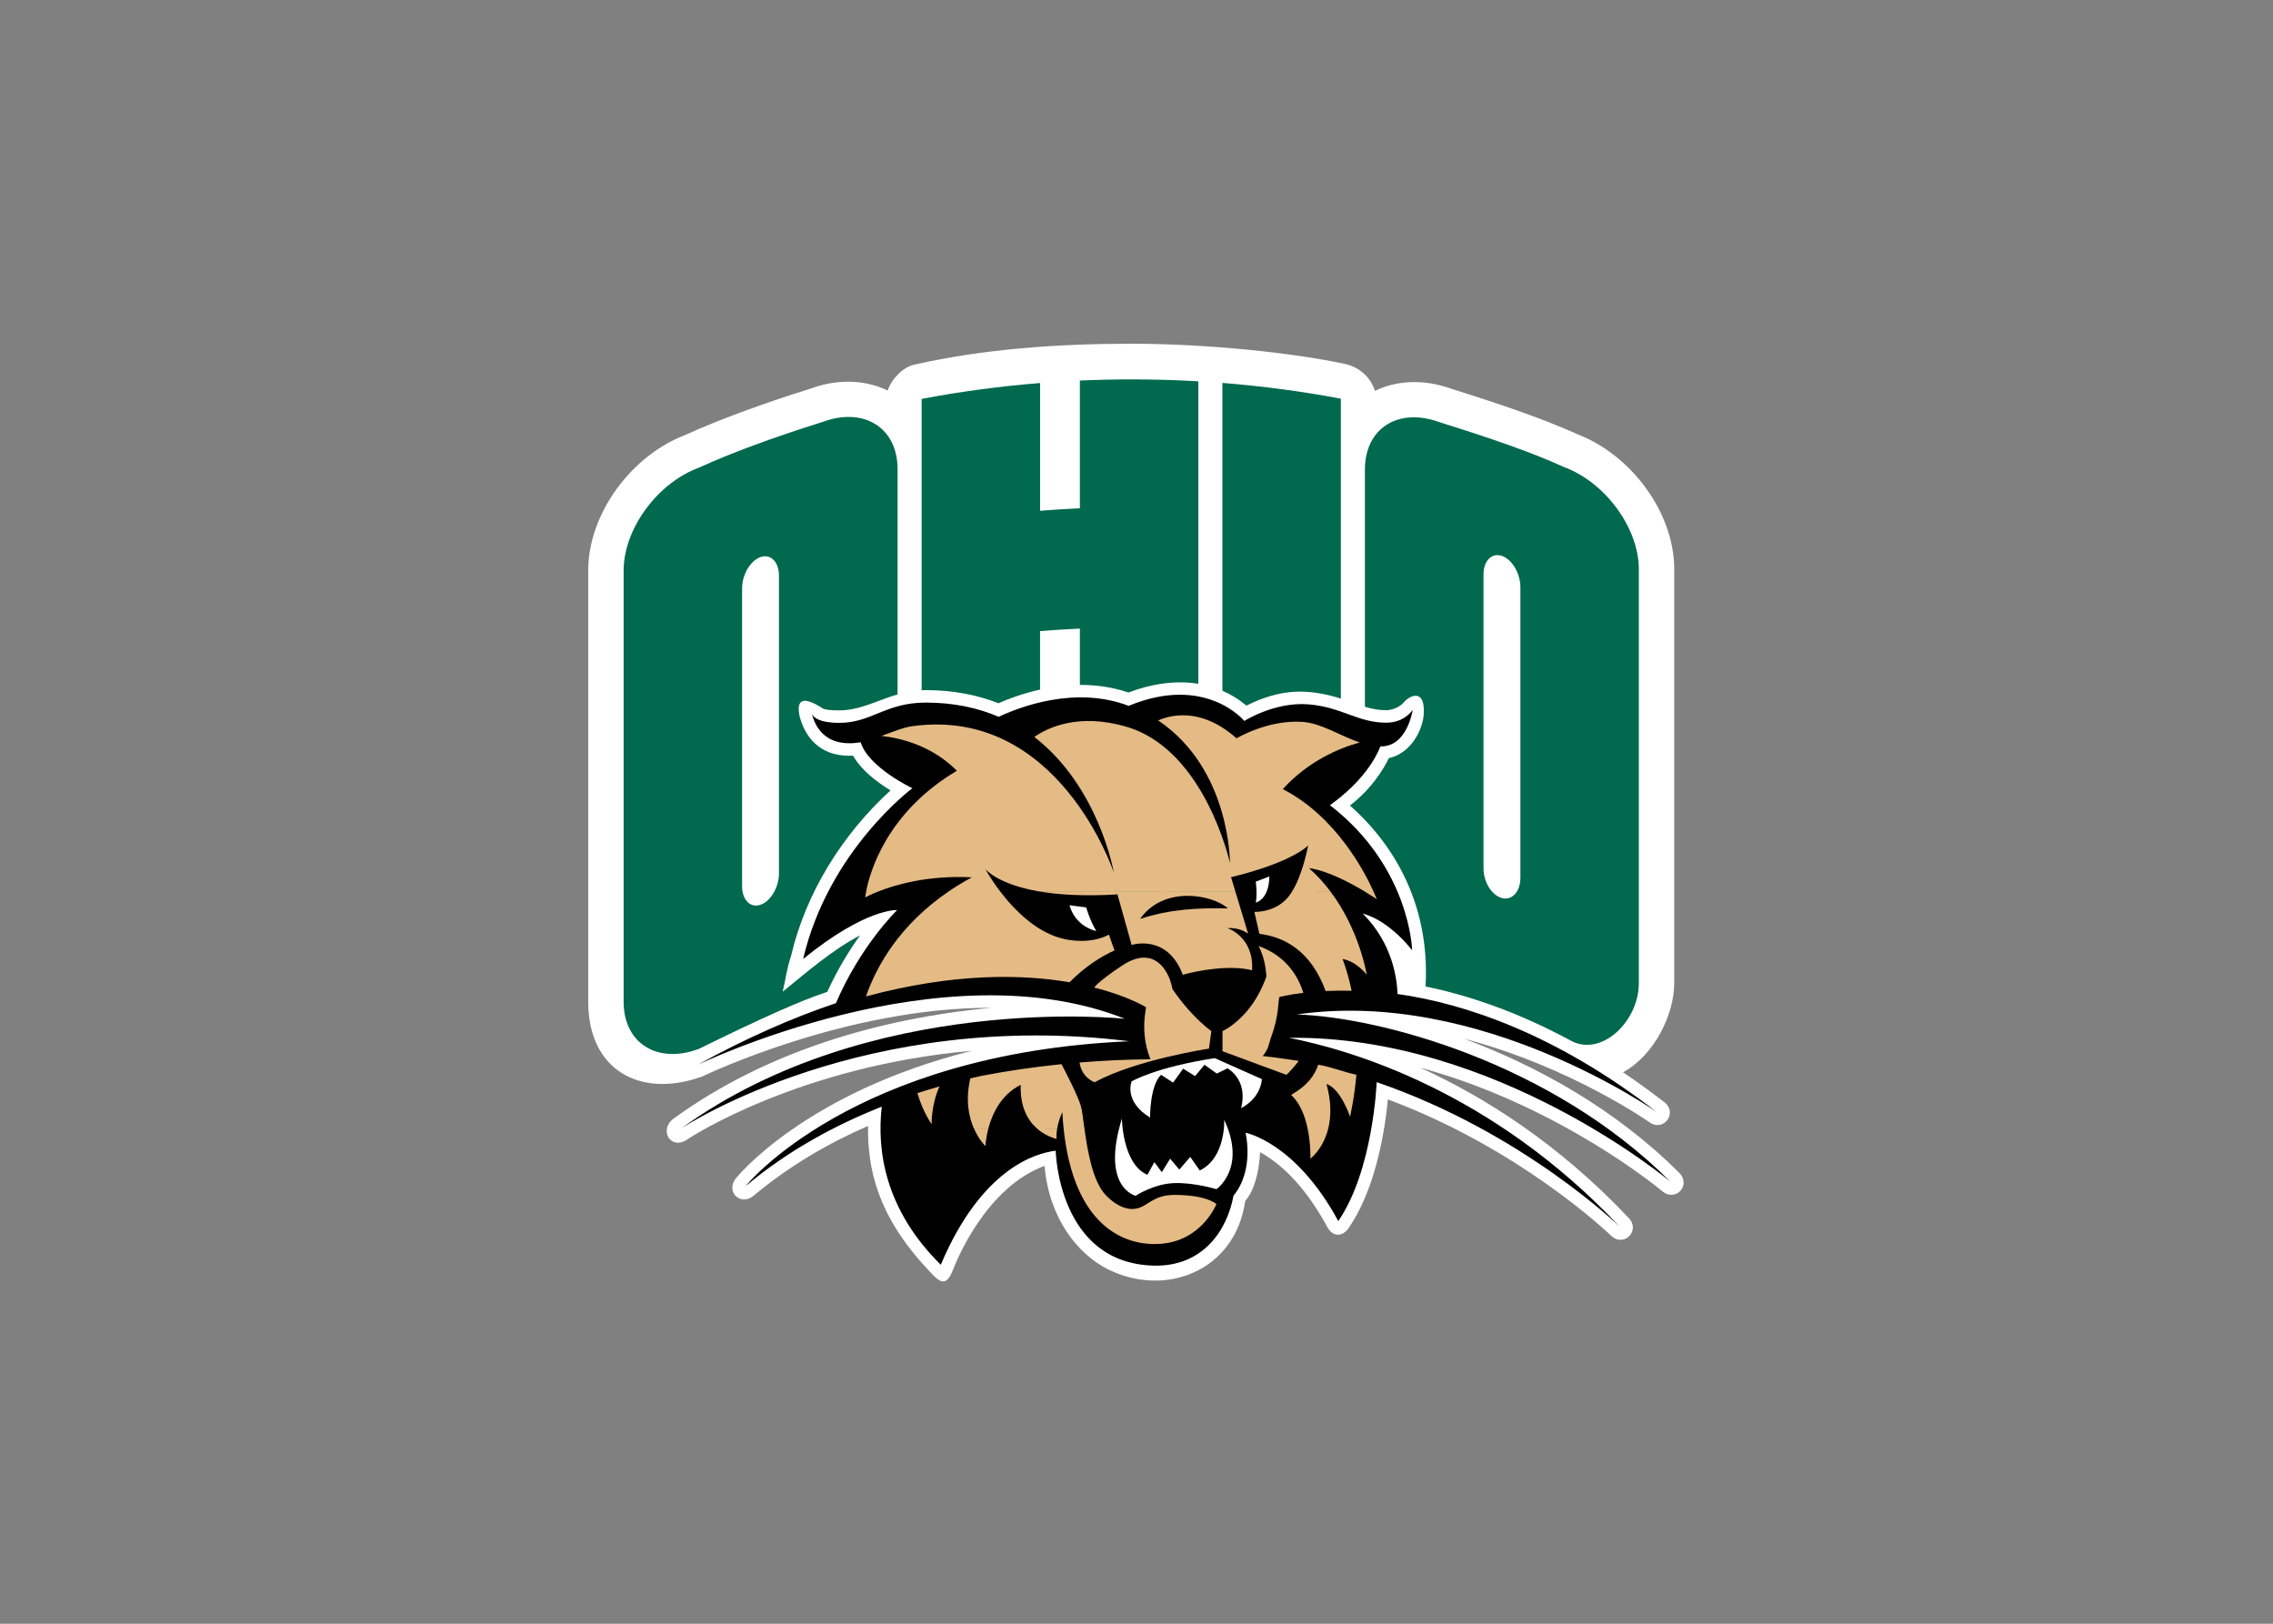 <svg clip-rule="evenodd" fill-rule="evenodd" stroke-linejoin="round" stroke-miterlimit="1.414" viewBox="0 0 560 400" xmlns="http://www.w3.org/2000/svg"><rect x="0" y="0" width="560" height="400" fill="#808080" stroke="none"/><g transform="matrix(1.007 0 0 -1.007 -23.197 584.829)"><path d="m331.313 298.915s-.136-7.957-3.63-11.961c-2.427-17.19-19.691-23.808-33.842-16.563-6.988 3.578-14.142 12.19-15.244 25.155-13.947-5.092-21.219-22.317-22.377-25.363-1.883-4.952-3.698-2.652-6.341.188-12.114 13.019-14.609 24.339-14.47 34.957-9.684-4.22-19.275-9.772-27.978-17.064-3.212-2.691-6.969.985-4.348 4.254.327.409 17.014 20.992 57.738 31.189-42.221-3.717-68.961-21.214-69.429-21.557-4.117-3.025-7.287 2.07-3.639 4.911 22.644 16.452 50.347 24.557 77.798 27.162-35.221.077-69.418-16.191-70.536-16.726-.325-.159-.617-.26-.899-.324-14.536-4.938-27.165 1.784-27.165 18.526v105.497c0 13.947 10.592 28.119 23.672 33.127 8.053 3.668 18.345 7.486 30.886 11.428 6.667 2.407 13.361 2.089 18.71-.533.975 2.896 3.719 5.708 6.49 6.335 16.893 3.819 34.838 5.123 53.24 5.123 18.308 0 39.492-2.226 52.044-4.923 3.962-.851 6.478-3.593 7.438-6.605 5.341 2.605 12.017 2.913 18.668.513 12.54-3.939 22.831-7.474 30.884-11.137 13.053-4.994 23.673-19.069 23.673-33.046v-101.201c0-7.628-4.827-17.636-12.524-21.84 3.325-2.231 6.698-4.662 10.11-7.311 3.354-2.604-.171-7.361-3.639-4.911-.022.016-19.359 13.636-45.408 20.452 17.735-6.578 36.979-17.124 52.681-32.821 2.997-2.996-.884-7.226-4.129-4.501 0 0-10.442 8.769-27.089 17.469-9.124 4.768-20.046 9.482-32.083 12.735 15.513-7.079 33.711-18.469 50.984-36.791 2.912-3.09-1.311-7.246-4.357-4.287 0 0-5.817 5.651-15.986 12.798-9.511 6.687-22.779 14.647-38.616 20.541-1.031-10.403-3.697-22.883-9.621-31.49-1.545-2.246-3.908-2.12-5.205.278-3.827 7.068-9.262 14.307-16.461 18.321" fill="#fff" fill-rule="nonzero"/><path d="m299.319 326.041c-64.649 8.028-108.743-20.675-109.774-21.448 46.388 33.701 108.715 26.941 108.715 26.941-44.789 17.746-104.609-11.298-104.609-11.298 12.332 6.792 23.634 11.683 33.901 15.122 6.024 14.101 14.972 22.77 14.972 22.77s-7.591.554-22.988-11.956c6.191 26.503 26.719 41.767 26.719 41.767s-10.746 5.065-12.657 11.24c-9.624-1.591-11.433 5.204-11.927 6.921.374-.795 1.733-2.171 6.663-2.171 8.015 0 11.287 4.96 21.228 4.96 6.89 0 12.782-1.317 17.814-3.482 5.016 2.366 18.694 7.684 31.794 2.682 18.884 7.816 28.301-3.696 28.301-3.696s7.38 4.707 15.607 4.072c8.228-.635 12.086-4.496 19.127-4.496 4.491 0 6.456 3.135 6.456 3.135s-1.295-9.085-7.892-8.928c-1.123-2.841-4.233-8.563-12.346-14.391 19.68-15.182 20.104-35.496 20.104-35.496s-5.345 7.168-12.089 8.992c7.393-7.392 8.396-16.117 8.513-19.682 16.557-2.333 38.931-9.877 63.414-28.888 0 0-43.061 30.429-88.062 23.879 20.071-.634 62.114-11.619 91.41-40.906 0 0-42.606 35.835-93.311 35.201 15-2.957 49.509-12.892 80.93-46.225 0 0-23.801 23.168-59.479 35.376 0 0-.817-21.519-9.394-33.983-10.469 19.34-22.694 21.604-22.694 21.604s2.263-9.056-2.944-15.396c-1.472-8.151-7.246-17.434-19.573-17.106-23.411.622-23.923 28.108-23.923 28.108-5.076-.605-18.223-4.5-28.113-27.897-13.785 13.6-15.66 28.131-14.443 38.668-11.429-4.504-22.957-10.754-33.304-19.424 0 0 26.034 32.473 93.849 35.431" fill-rule="nonzero"/><path d="m216.562 346.862c3.63 15.541 12.631 29.859 24.349 40.548-3.493 2.163-7.088 4.881-9.179 8.491-6.875-.336-11.221 3.182-12.997 9.349-1.064 4.584.837 5.299 5.703 2.147.48-.212 1.683-.416 3.898-.416 5.104 0 9.287 2.45 14.298 3.906v55.104c0 10.129-8.211 15.301-18.341 11.553-12.356-3.879-22.47-7.621-30.339-11.225-10.13-3.748-18.341-14.997-18.341-25.126v-105.497c0-10.129 8.211-15.302 18.341-11.554 14.988 7.378 25.226 11.944 30.71 13.698.262.097.523.199.781.305 2.517 5.541 5.439 10.208 8.018 13.809-6.928-3.666-12.891-8.888-18.935-13.799.947 4.054.848 5.039 2.034 8.705m-7.456 97.624c-2.492-.861-4.512-4.296-4.512-7.672v-72.827c0-3.377 2.02-5.416 4.512-4.555 2.492.862 4.511 4.296 4.511 7.672v72.828c0 3.376-2.019 5.415-4.511 4.554m107.111 43.002v-73.997c-5.604.896-11.55-.009-17.101-2.139-4.026 1.37-8.059 1.883-11.88 1.862v13.777c-3.266-.146-6.512-.349-9.737-.607v-14.309c-4.259-.947-7.817-2.303-10.184-3.343-5.134 2.019-11.024 3.208-17.752 3.208-.354 0-.702-.008-1.044-.024v71.267c9.42 1.785 19.097 3.09 28.98 3.881v-31.246c3.225.258 6.471.461 9.737.608v31.245c4.204.188 8.443.284 12.71.284 5.476 0 10.902-.157 16.271-.467m34.868-4.251v-73.361c-8.017 2.48-14.613 2.501-23.108-1.726l-.345.287c-1.735 1.41-3.59 2.519-5.528 3.355v75.295c9.883-.78 19.559-2.075 28.981-3.85m20.725-143.795c1.237 21.724-9.375 36.238-18.497 44.269 5.244 4.059 8.044 8.605 9.518 11.587 5.802 1.302 8.292 7.415 8.519 10.585.485 6.794-3.571 4.646-4.869 3.057-.915-1.122-2.867-1.915-4.275-1.915-1.907 0-3.537.33-5.234.85v58.028c0 10.129 8.211 15.302 18.339 11.554 12.358-3.878 22.471-7.329 30.34-10.934 10.129-3.748 18.34-14.914 18.34-25.044v-101.201c0-9.434-9.19-18.12-16.596-14.113-13.128 7.103-25.19 11.143-35.585 13.28m18.69 105.326c-2.492.861-4.513-1.178-4.513-4.554v-71.861c0-3.376 2.021-6.635 4.513-7.277 2.492-.643 4.511 1.572 4.511 4.948v71.072c0 3.376-2.019 6.811-4.511 7.672" fill="#00694e"/><path d="m181.6 113.621c-3.443.053-6.018 1.009-7.296 1.563 22.166 14.913 21.948 43.589 21.948 43.589s-7.585-34.496-31.493-41.602c-14.992-4.457-24.526.397-28.33 3.075 19.819 15.287 24.307 41.437 24.307 41.437s-16.863-50.885-61.605-44.737c-2.887.397-6.029 1.78-9.466 2.979 6.168.678 15.484 3.039 23.092 10.645-21.587 12.8-26.668 31.151-27.765 36.933-.219 1.162-.278 1.817-.278 1.817s1.385-.796 3.968-1.817c5.199-2.058 15.25-5.04 28.636-4.333-2.556 1.387-4.926 2.839-7.127 4.333l9.039.004 6.774-.004c-2.916-3.824-4.552-6.877-4.552-6.877s3.578 4.646 16.575 6.877h.046c-.015-.002-.031-.004-.046-.007l29.942.004 29.942-.004c-.756-2.515-1.312-4.366-1.312-4.366 19.074-4.654 23.562-9.713 23.562-9.713s-1.515 8.61-4.904 14.086l11.742-.005c-1.876-2.495-4.052-4.92-6.573-7.137 5.6.695 12.779 4.563 17.052 7.142l2.688-.004c-2.788-6.186-11.571-23.011-27.743-31.309 7.839-8.632 17.256-12.535 23.553-14.275-5.916-1.888-11.658-5.908-17.666-6.293-10.55-.676-20.04 5.041-20.04 5.041-6.383-5.687-12.243-7.11-16.669-7.043zm55.877 53.883c2.238 1.351 3.679 2.347 3.679 2.347s-.324-.872-.991-2.347zm-22.22 0c-.616.998-1.297 1.893-2.04 2.611-4.072 3.935-9.491 3.603-9.491 3.603l1.533 6.727c7.575.926 15.753 5.14 20.258 17.487 2.385-.112 5.041-.152 7.944-.078-.667-3.239-1.565-6.503-2.751-9.717 4.398.794 7.373 4.825 7.373 4.825s-2.104-13.528-11.082-25.458h-11.743zm-47.288-.004-29.896.004c5.849.997 13.599 1.504 23.785.879l4.335 15.467s10.886-3.562 15.639 9.114c4.902-1.378 14.474-3.079 21.194-1.386.594-10.298-7.528-12.874-7.528-12.874 2.657-.134 4.721.558 6.323 1.711-.643-2.066-2.585-8.509-3.909-12.91l-29.944-.004zm-41.965.004c.001.002.002.004.004.005l-6.778-.001-9.039.003c-14.839 10.128-21.896 22.484-25.251 32.072 27.065-7.282 47.909-6.793 62.258-4.323 4.789-4.828 9.525-7.832 13.757-9.746-.049 0-1.704-4.851-1.704-4.851s-4.793 3.075-13.095 1.487c-8.75-1.675-15.844-8.997-20.148-14.645h-.004zm57.174 1.321c5.224-.041 10.122 1.737 12.445 3.838-9.07-.205-17.817.243-26.845 3.225 3.627-5.166 9.176-7.023 14.4-7.064zm21.839 15.354c2.301 4.237 2.366 9.378 2.366 9.378-1.554 4.374-3.609 7.699-5.641 10.174l9.16-.002c.104-.809.184-1.614.242-2.415l.175-1.522s2.616-.731 7.392-1.303c-1.407-4.512-4.927-11.225-13.693-14.31zm-34.933 3.543c-1.906-.023-4.18.676-6.87 2.469-7.725 5.149-8.449 6.675-8.449 6.675 10.505 2.679 15.854 6.042 15.854 6.042-.055.275-.107.55-.153.823l13.181-.002c-1.752-1.973-3.426-4.124-4.984-6.408-.446-2.971-2.859-9.531-8.579-9.599zm13.565 16.009-13.183.004c-.918 5.443-.341 10.711 1.491 15.062-7.35.072-14.591.407-21.696.995.671 4.724 4.59 6.035 4.59 6.035 12.83-6.944 34.986-10.282 34.986-10.282l.726-5.336c-2.384-1.811-4.705-3.997-6.898-6.464zm27.253 0c-.334 2.572-.922 5.183-1.865 7.773-1.192 3.272-.784 3.813-2.739 6.317 3.829.378 7.289.954 11.023 1.485-.611.775-2.79 3.492-3.839 4.242l-19.51-7.208v-6.151s3.844-1.652 7.77-6.451zm-66.163 16.569c-8.298.845-16.398 2.031-24.257 3.534-1.198.259-2.406.53-3.625.816-1.568 6.671-.443 11.82 1.086 15.309l4.422-.004c1.176-4.39 3.85-10.338 9.901-13.333-.227 6.786 2.173 10.878 4.956 13.337h6.2c-.001.002-.001.004-.002.007h.004c.233-1.379.69-3.109 1.569-5.013.093 1.738.223 3.406.39 5.006 3.035 29.075 17.863 36.175 29.772 35.269 12.536-.954 16.963-12.135 16.963-12.135s-2.811-2.811-12.83-2.811c-5.891 0-7.739 2.811-10.549 3.87-2.81 1.058-6.415.264-10.284-3.606-4.172-4.17-5.77-13.787-6.71-20.587-.417-3.012-.705-5.47-1.03-6.657-.881-3.219-4.714-10.609-5.977-13.002zm-1.319 19.666-6.196-.007c2.097 1.853 4.413 2.777 5.988 3.23 0 0-.124-1.248.208-3.223zm79.838-19.507c3.986.677 7.8 2.242 11.661 3.086-.623 7.271-1.929 12.831-1.929 12.831s-2.81-8.531-7.208-10.018c1.556 5.624 1.395 10.128.537 13.601h-.001c-1.569 6.346-5.465 9.246-5.465 9.246s.171-4.381-.852-9.246l4.212-.001-4.211-.002c-.781-3.715-2.257-7.71-5.035-10.258 5.29-3.063 7.231-6.152 8.291-9.238zm.954 19.498 2.106.002c0-.001-.001-.001 0-.002zm-116.786-12.849c-2.23.634-4.481 1.315-6.744 2.047 1.628 5.74 4.355 9.508 4.355 9.508s-.219-5.775 2.389-11.555zm14.959 12.858-4.422.004c1.547 3.535 3.51 5.373 3.51 5.373s.089-2.308.912-5.377z" fill="#e4bb85" transform="matrix(.8 0 0 -.8 166.948 496.673)"/><path d="m330.273 365.083 3.307 1.271s.212-5.221-3.307-6.403c.423 2.159 0 5.132 0 5.132m-41.48-6.321-4.073.554s.978-4.92 6.534-6.321c-1.613 2.672-2.461 5.767-2.461 5.767m42.962-41.98-11.534 5.132c-14.538-2.252-20.316-5.685-20.316-5.685s-2.068-4.819 4.509-8.859c0 0-.088 7.854 2.693 10.457l2.932-1.901 2.456 3.406 2.931-1.822 2.297 2.773 3.011-2.139 2.614 1.267s5.15-2.693 3.328-9.744c5.071 2.694 5.079 7.115 5.079 7.115m-15.184-22.35c6.403 3.095 5.986 12.383 5.986 12.383 5.546-11.884-1.913-16.961-1.913-16.961s-5.555 1.695-10.475 1.483c-4.921-.212-9.287-3.095-9.287-3.095s-8.59 1.935-3.361 18.89c0 0 .131-11.196 6.245-13.759l1.694 3.095 1.825-2.459 2.036 3.307 2.24-2.671 2.68 3.094z" fill="#fff"/></g></svg>